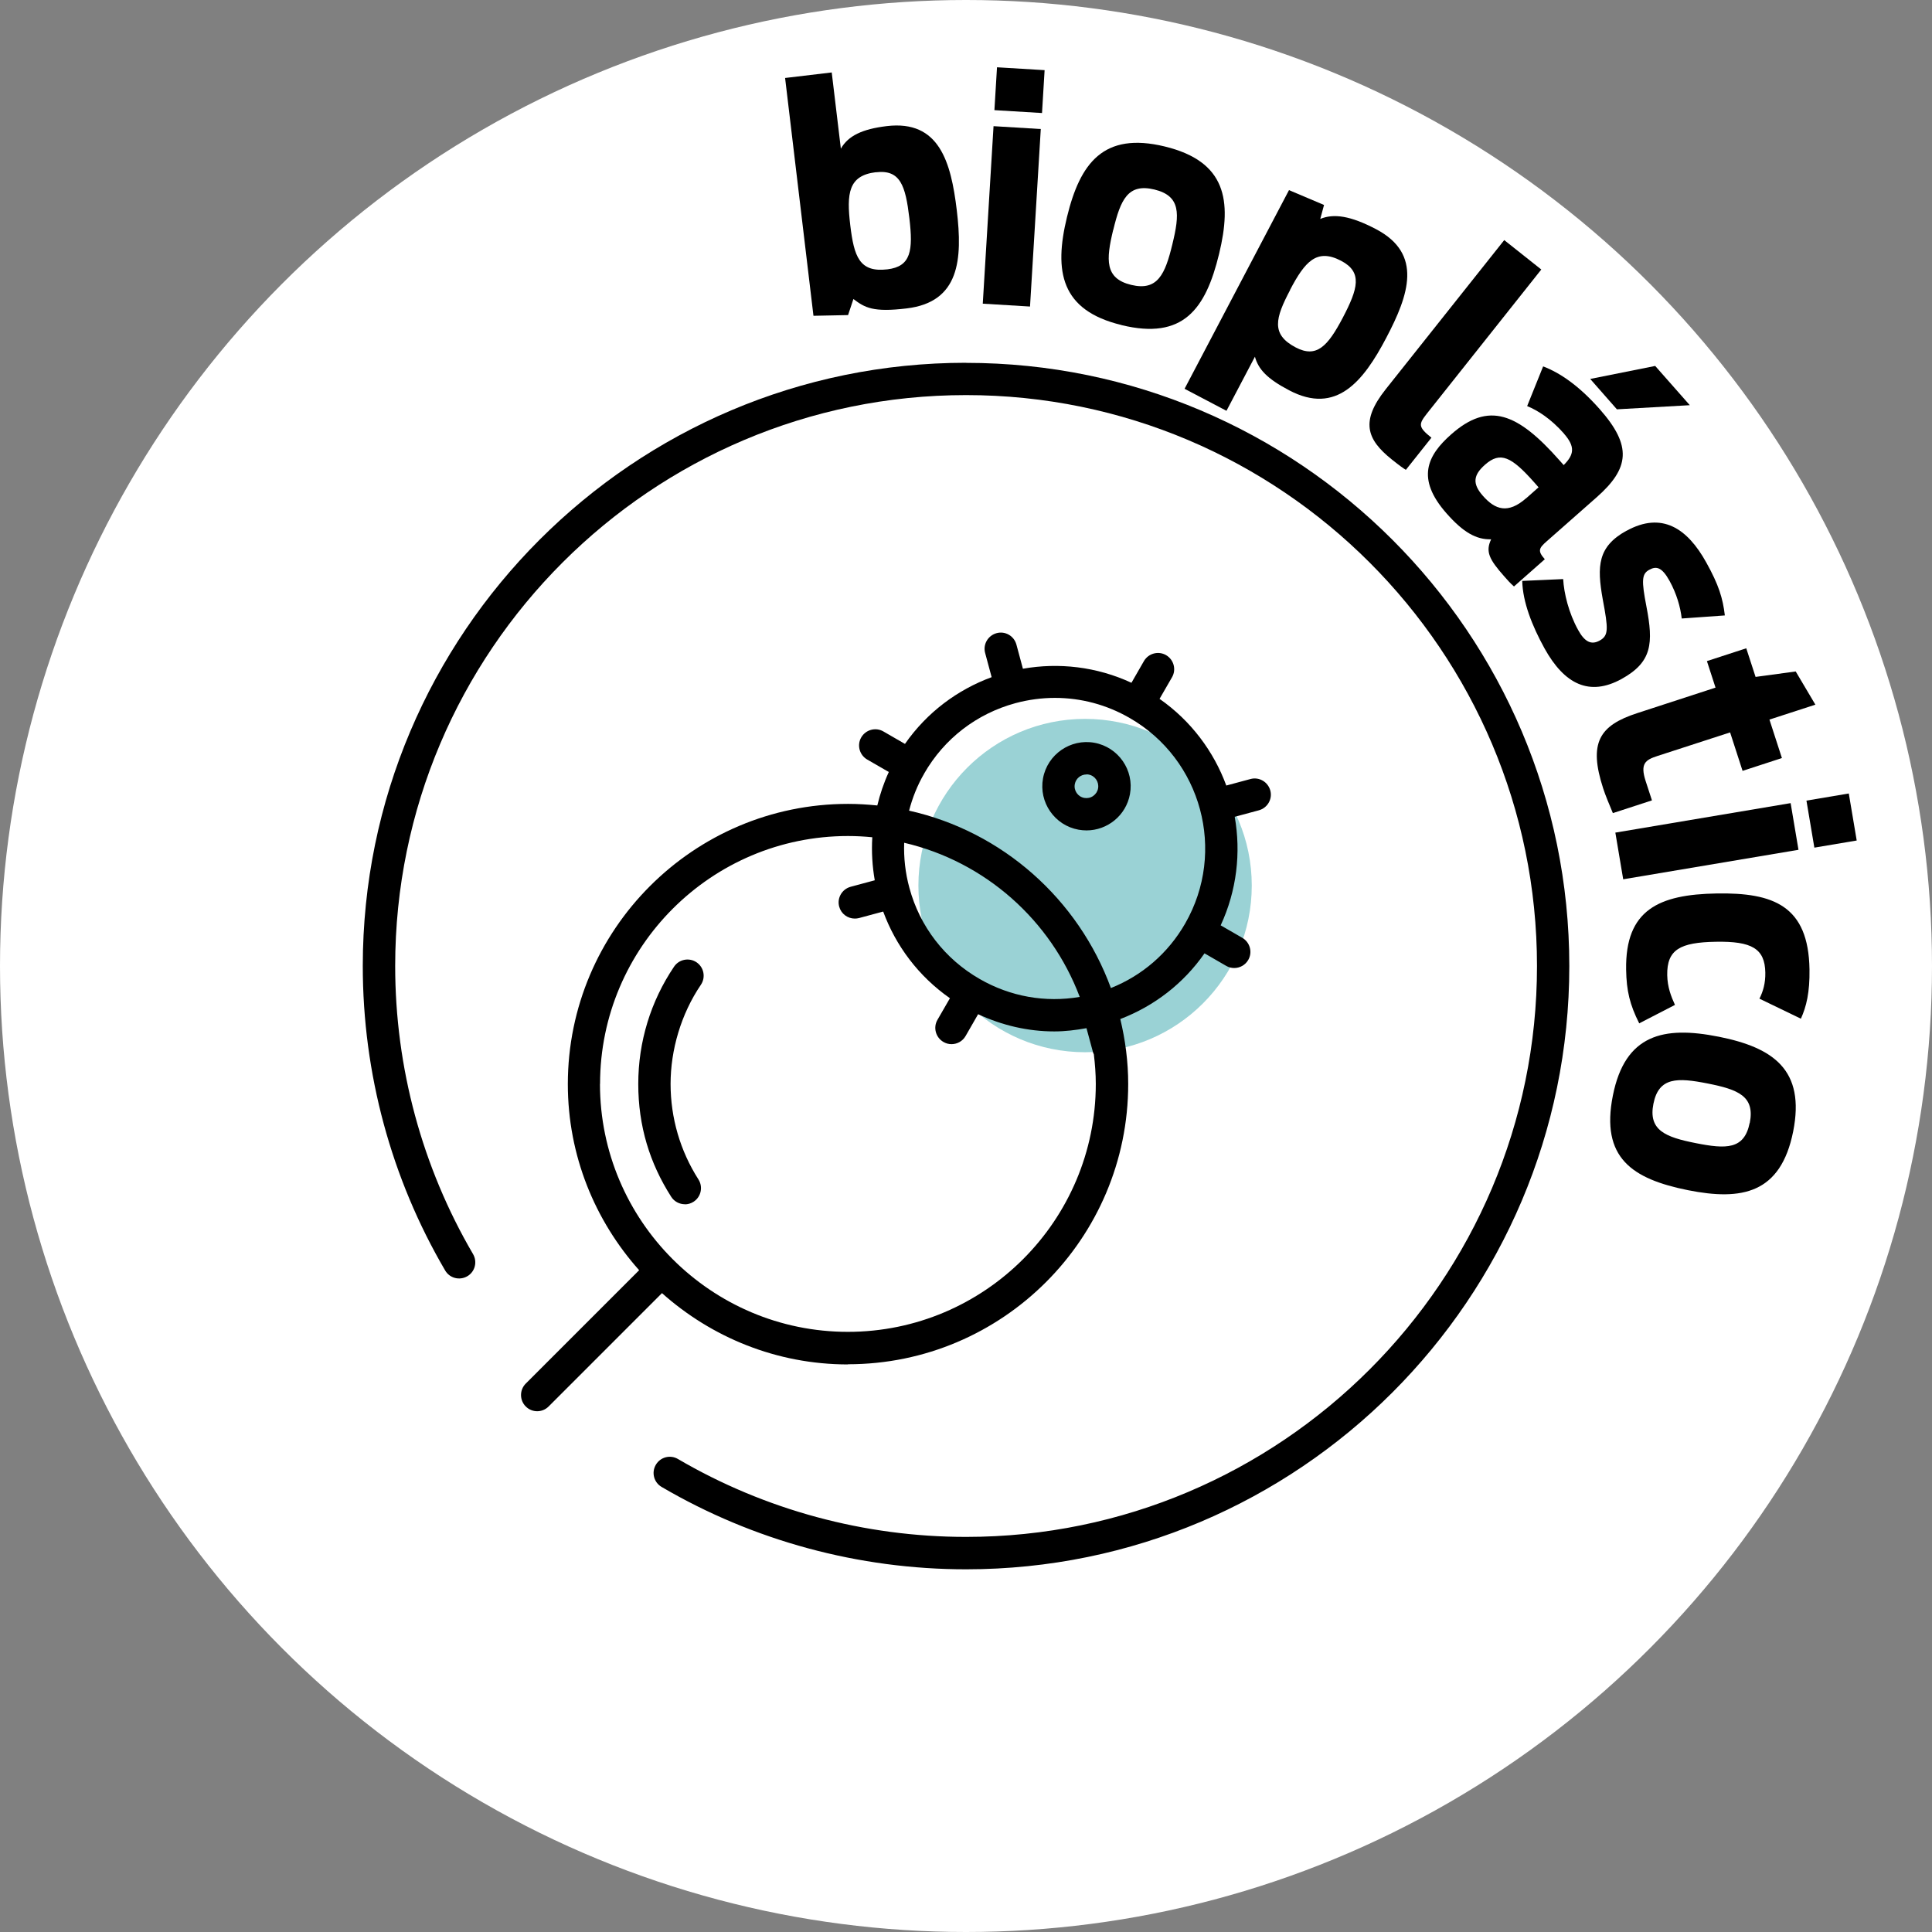 <?xml version="1.0" encoding="UTF-8"?><svg xmlns="http://www.w3.org/2000/svg" width="220" height="220" viewBox="0 0 220 220"><rect x="0" y="0" width="220" height="220" fill="#808080" stroke="none"/><g id="a"/><g id="b"><g><circle cx="110" cy="110" r="110" fill="#fff"/><circle cx="123.56" cy="100.84" r="18.98" fill="#9ad2d5"/><g><path d="M96.57,35.88l.61-1.83c1.31,.99,2.23,1.53,6.06,1.07,6.03-.72,6.38-5.58,5.71-11.18-.66-5.49-1.99-10.29-7.97-9.58-2.77,.33-4.4,1.1-5.23,2.57l-1.04-8.68-5.31,.63,3.23,27.08,3.94-.08Zm3.16-16.26c2.8-.34,3.38,1.53,3.82,5.22,.44,3.69,.19,5.51-2.5,5.83-3.19,.38-3.8-1.45-4.23-5.03-.43-3.62-.21-5.65,2.91-6.03Z"/><rect x="113.65" y="7.55" width="4.89" height="5.43" transform="translate(98.84 125.53) rotate(-86.54)"/><rect x="105.08" y="21.93" width="20.25" height="5.39" transform="translate(83.66 138.14) rotate(-86.53)"/><path d="M127.71,37.02c7.01,1.7,9.58-1.79,11.11-8.11,1.47-6.07,.82-10.53-6.19-12.23-6.97-1.69-9.64,1.89-11.13,8.03-1.51,6.21-.7,10.63,6.2,12.3Zm-.94-10.84c.83-3.43,1.66-5.33,4.68-4.6s2.89,2.79,2.05,6.23c-.82,3.4-1.67,5.36-4.69,4.63s-2.87-2.86-2.05-6.26Z"/><path d="M139.66,46.78l3.24-6.16c.39,1.41,1.35,2.49,3.91,3.83,5.34,2.81,8.42-.98,11.04-5.97,2.58-4.9,4.19-9.57-1.15-12.38-2.91-1.53-4.82-1.81-6.36-1.17l.43-1.59-3.99-1.69-11.89,22.62,4.77,2.51Zm7.24-13.77c1.69-3.22,3.04-4.77,5.82-3.31,2.46,1.29,1.91,3.18,.19,6.47-1.73,3.29-3,4.63-5.37,3.39-2.84-1.49-2.31-3.35-.63-6.54Z"/><path d="M158.51,52.34c.89,.71,1.39,1.06,1.58,1.16l2.91-3.66c-1.53-1.22-1.47-1.53-.52-2.74l13.03-16.41-4.22-3.35-13.5,16.99c-2.88,3.63-2.19,5.69,.71,8Z"/><path d="M178.08,49.37c1.32,1.5,1.17,2.4-.02,3.59l-.47-.53c-4.8-5.43-8.08-6.73-12.34-2.97-2.73,2.41-4.03,5.03-.53,9,1.91,2.17,3.4,3,5.08,2.95-.67,1.4-.22,2.29,1.48,4.21,.33,.38,.68,.78,1.12,1.16l3.51-3.1c-.85-.96-.68-1.26,.26-2.08l5.65-4.98c3.75-3.31,4.03-5.85,.35-10.02-2.41-2.73-4.57-4.16-6.45-4.88l-1.82,4.52c1.21,.5,2.69,1.43,4.21,3.15Zm-4.28,7.35c-2.09,1.84-3.55,1.32-4.94-.26-1.23-1.39-1.09-2.37,.25-3.55,1.74-1.53,2.99-.93,5.64,2.07l.45,.51-1.39,1.23Z"/><polygon points="192.42 46.14 188.48 41.67 181.08 43.15 184.12 46.61 192.42 46.14"/><path d="M185.2,60.44c-3.25,1.8-3.38,3.99-2.69,7.82,.63,3.36,.68,4.11-.35,4.68-.97,.54-1.72,.14-2.46-1.21-1.07-1.94-1.61-4.17-1.7-5.79l-4.66,.21c.05,2.38,1.11,5.1,2.54,7.69,2.27,4.09,5.12,5.49,8.78,3.47,3.47-1.92,3.63-4.05,2.82-8.25-.57-2.95-.54-3.7,.31-4.17,.84-.47,1.47-.28,2.32,1.25,.81,1.47,1.24,2.98,1.39,4.29l4.91-.35c-.23-1.96-.7-3.49-2.11-6.02-2.16-3.91-5.07-5.84-9.1-3.61Z"/><path d="M188.11,91.14l-.72-2.21c-.64-1.97-.03-2.4,1.33-2.84l8.29-2.69,1.42,4.38,4.48-1.46-1.42-4.38,5.23-1.7-2.24-3.78-4.57,.62-1.06-3.26-4.48,1.46,.98,3.02-8.9,2.9c-4.35,1.41-5.58,3.39-3.89,8.59,.24,.75,.74,1.94,1.1,2.8l4.45-1.45Z"/><rect x="206.12" y="90.71" width="4.89" height="5.43" transform="translate(-12.62 35.95) rotate(-9.56)"/><rect x="184.25" y="93.1" width="20.24" height="5.39" transform="translate(-13.2 33.57) rotate(-9.55)"/><path d="M195.49,101.74c-6.57,.11-10.43,1.85-10.32,8.67,.04,2.43,.42,3.99,1.49,6.12l4.07-2.1c-.45-.99-.85-2.02-.88-3.38-.05-2.93,1.47-3.74,5.54-3.81,4.07-.07,5.58,.76,5.63,3.51,.02,1.21-.25,2.14-.67,2.97l4.72,2.28c.62-1.37,1.02-2.98,.98-5.62-.12-7.25-4.11-8.75-10.57-8.64Z"/><path d="M195.7,118.05c-6.27-1.25-10.65-.27-12.04,6.7-1.41,7.08,2.18,9.5,8.56,10.78,6.13,1.22,10.55,.39,11.97-6.68,1.4-7.04-2.28-9.56-8.48-10.8Zm3.54,9.81c-.61,3.05-2.67,3-6.14,2.31-3.43-.68-5.43-1.45-4.82-4.49,.61-3.05,2.74-2.98,6.18-2.3,3.47,.69,5.39,1.44,4.79,4.49Z"/><path d="M110,41.31c-37.88,0-68.69,30.82-68.69,68.69,0,12.21,3.24,24.2,9.38,34.67,.51,.88,1.64,1.17,2.52,.66,.88-.51,1.17-1.64,.66-2.52-5.8-9.91-8.87-21.25-8.87-32.81,0-35.85,29.16-65.01,65.01-65.01s65.01,29.16,65.01,65.01-29.16,65.01-65.01,65.01c-11.55,0-22.9-3.07-32.81-8.87-.88-.52-2.01-.22-2.52,.66-.52,.88-.22,2.01,.66,2.52,10.48,6.14,22.46,9.38,34.67,9.38,37.88,0,68.69-30.82,68.69-68.69s-30.82-68.69-68.69-68.69Z"/><path d="M122.82,94.48c.3,.05,.6,.08,.9,.08,2.39,0,4.51-1.71,4.95-4.13,.5-2.73-1.32-5.35-4.05-5.85-2.72-.49-5.35,1.32-5.85,4.05-.5,2.73,1.32,5.36,4.05,5.85Zm.9-6.3c.08,0,.16,0,.24,.02,.73,.13,1.21,.84,1.08,1.57h0c-.06,.35-.26,.66-.56,.87s-.65,.28-1.01,.22c-.73-.13-1.22-.84-1.08-1.57,.12-.65,.69-1.1,1.32-1.1Z"/><path d="M96.56,155.35c17.6,0,31.91-14.32,31.91-31.91,0-2.55-.33-5.02-.9-7.4,3.89-1.49,7.21-4.06,9.59-7.48l2.46,1.42c.29,.17,.6,.25,.92,.25,.64,0,1.26-.33,1.6-.92,.51-.88,.2-2.01-.68-2.52l-2.46-1.42c1.84-3.97,2.32-8.28,1.6-12.36l2.75-.74c.98-.27,1.57-1.28,1.3-2.26s-1.28-1.57-2.26-1.3l-2.75,.74c-1.43-3.89-4.02-7.37-7.6-9.87l1.42-2.46c.51-.88,.2-2.01-.68-2.52-.88-.51-2.01-.2-2.52,.68l-1.42,2.47c-3.97-1.84-8.28-2.32-12.36-1.6l-.74-2.75c-.27-.99-1.28-1.57-2.26-1.3-.98,.27-1.57,1.28-1.3,2.26l.74,2.75c-3.89,1.43-7.37,4.01-9.87,7.6l-2.46-1.42c-.88-.51-2.01-.2-2.52,.68-.51,.88-.2,2.01,.68,2.52l2.46,1.42c-.57,1.24-1,2.52-1.31,3.81-1.1-.11-2.21-.18-3.33-.18-17.6,0-31.91,14.32-31.91,31.91,0,8.14,3.09,15.55,8.12,21.19l-12.91,12.91c-.72,.72-.72,1.89,0,2.61,.36,.36,.83,.54,1.3,.54s.94-.18,1.3-.54l12.91-12.91c5.64,5.03,13.05,8.12,21.19,8.12Zm6.41-59.38c9.22,2.15,16.69,8.82,19.98,17.55-3.91,.67-7.9-.03-11.39-2.04-3.97-2.28-6.82-5.97-8.01-10.39-.46-1.69-.65-3.42-.59-5.12Zm2.27-7.89c2.28-3.97,5.97-6.81,10.39-8.01,1.49-.4,3-.6,4.5-.6,2.96,0,5.88,.77,8.51,2.29,8.2,4.71,11.03,15.2,6.32,23.4-1.94,3.38-4.9,5.93-8.46,7.35-3.7-10.1-12.33-17.82-22.98-20.2,.38-1.46,.94-2.88,1.72-4.22Zm-36.91,35.35c0-15.56,12.66-28.23,28.23-28.23,.94,0,1.86,.05,2.77,.14-.1,1.65,0,3.29,.28,4.9l-2.75,.74c-.98,.27-1.57,1.28-1.3,2.26,.22,.82,.96,1.36,1.78,1.36,.16,0,.32-.02,.48-.06l2.75-.74c1.43,3.89,4.02,7.37,7.6,9.87l-1.42,2.46c-.51,.88-.2,2.01,.68,2.52,.29,.17,.6,.25,.92,.25,.64,0,1.26-.33,1.6-.92l1.43-2.49c2.75,1.28,5.7,1.96,8.68,1.96,1.22,0,2.44-.15,3.66-.37l.75,2.77c.02,.08,.07,.14,.09,.21,.13,1.11,.22,2.22,.22,3.37,0,15.56-12.66,28.23-28.23,28.23s-28.23-12.66-28.23-28.23Z"/><path d="M77.98,137.14c.34,0,.68-.09,.99-.29,.86-.55,1.11-1.69,.56-2.55-2.07-3.24-3.17-7-3.17-10.87s1.19-7.96,3.45-11.29c.57-.84,.35-1.99-.49-2.56-.84-.57-1.99-.35-2.56,.49-2.67,3.95-4.08,8.57-4.08,13.36s1.3,9.02,3.75,12.85c.35,.55,.95,.85,1.56,.85Z"/></g></g></g></svg>